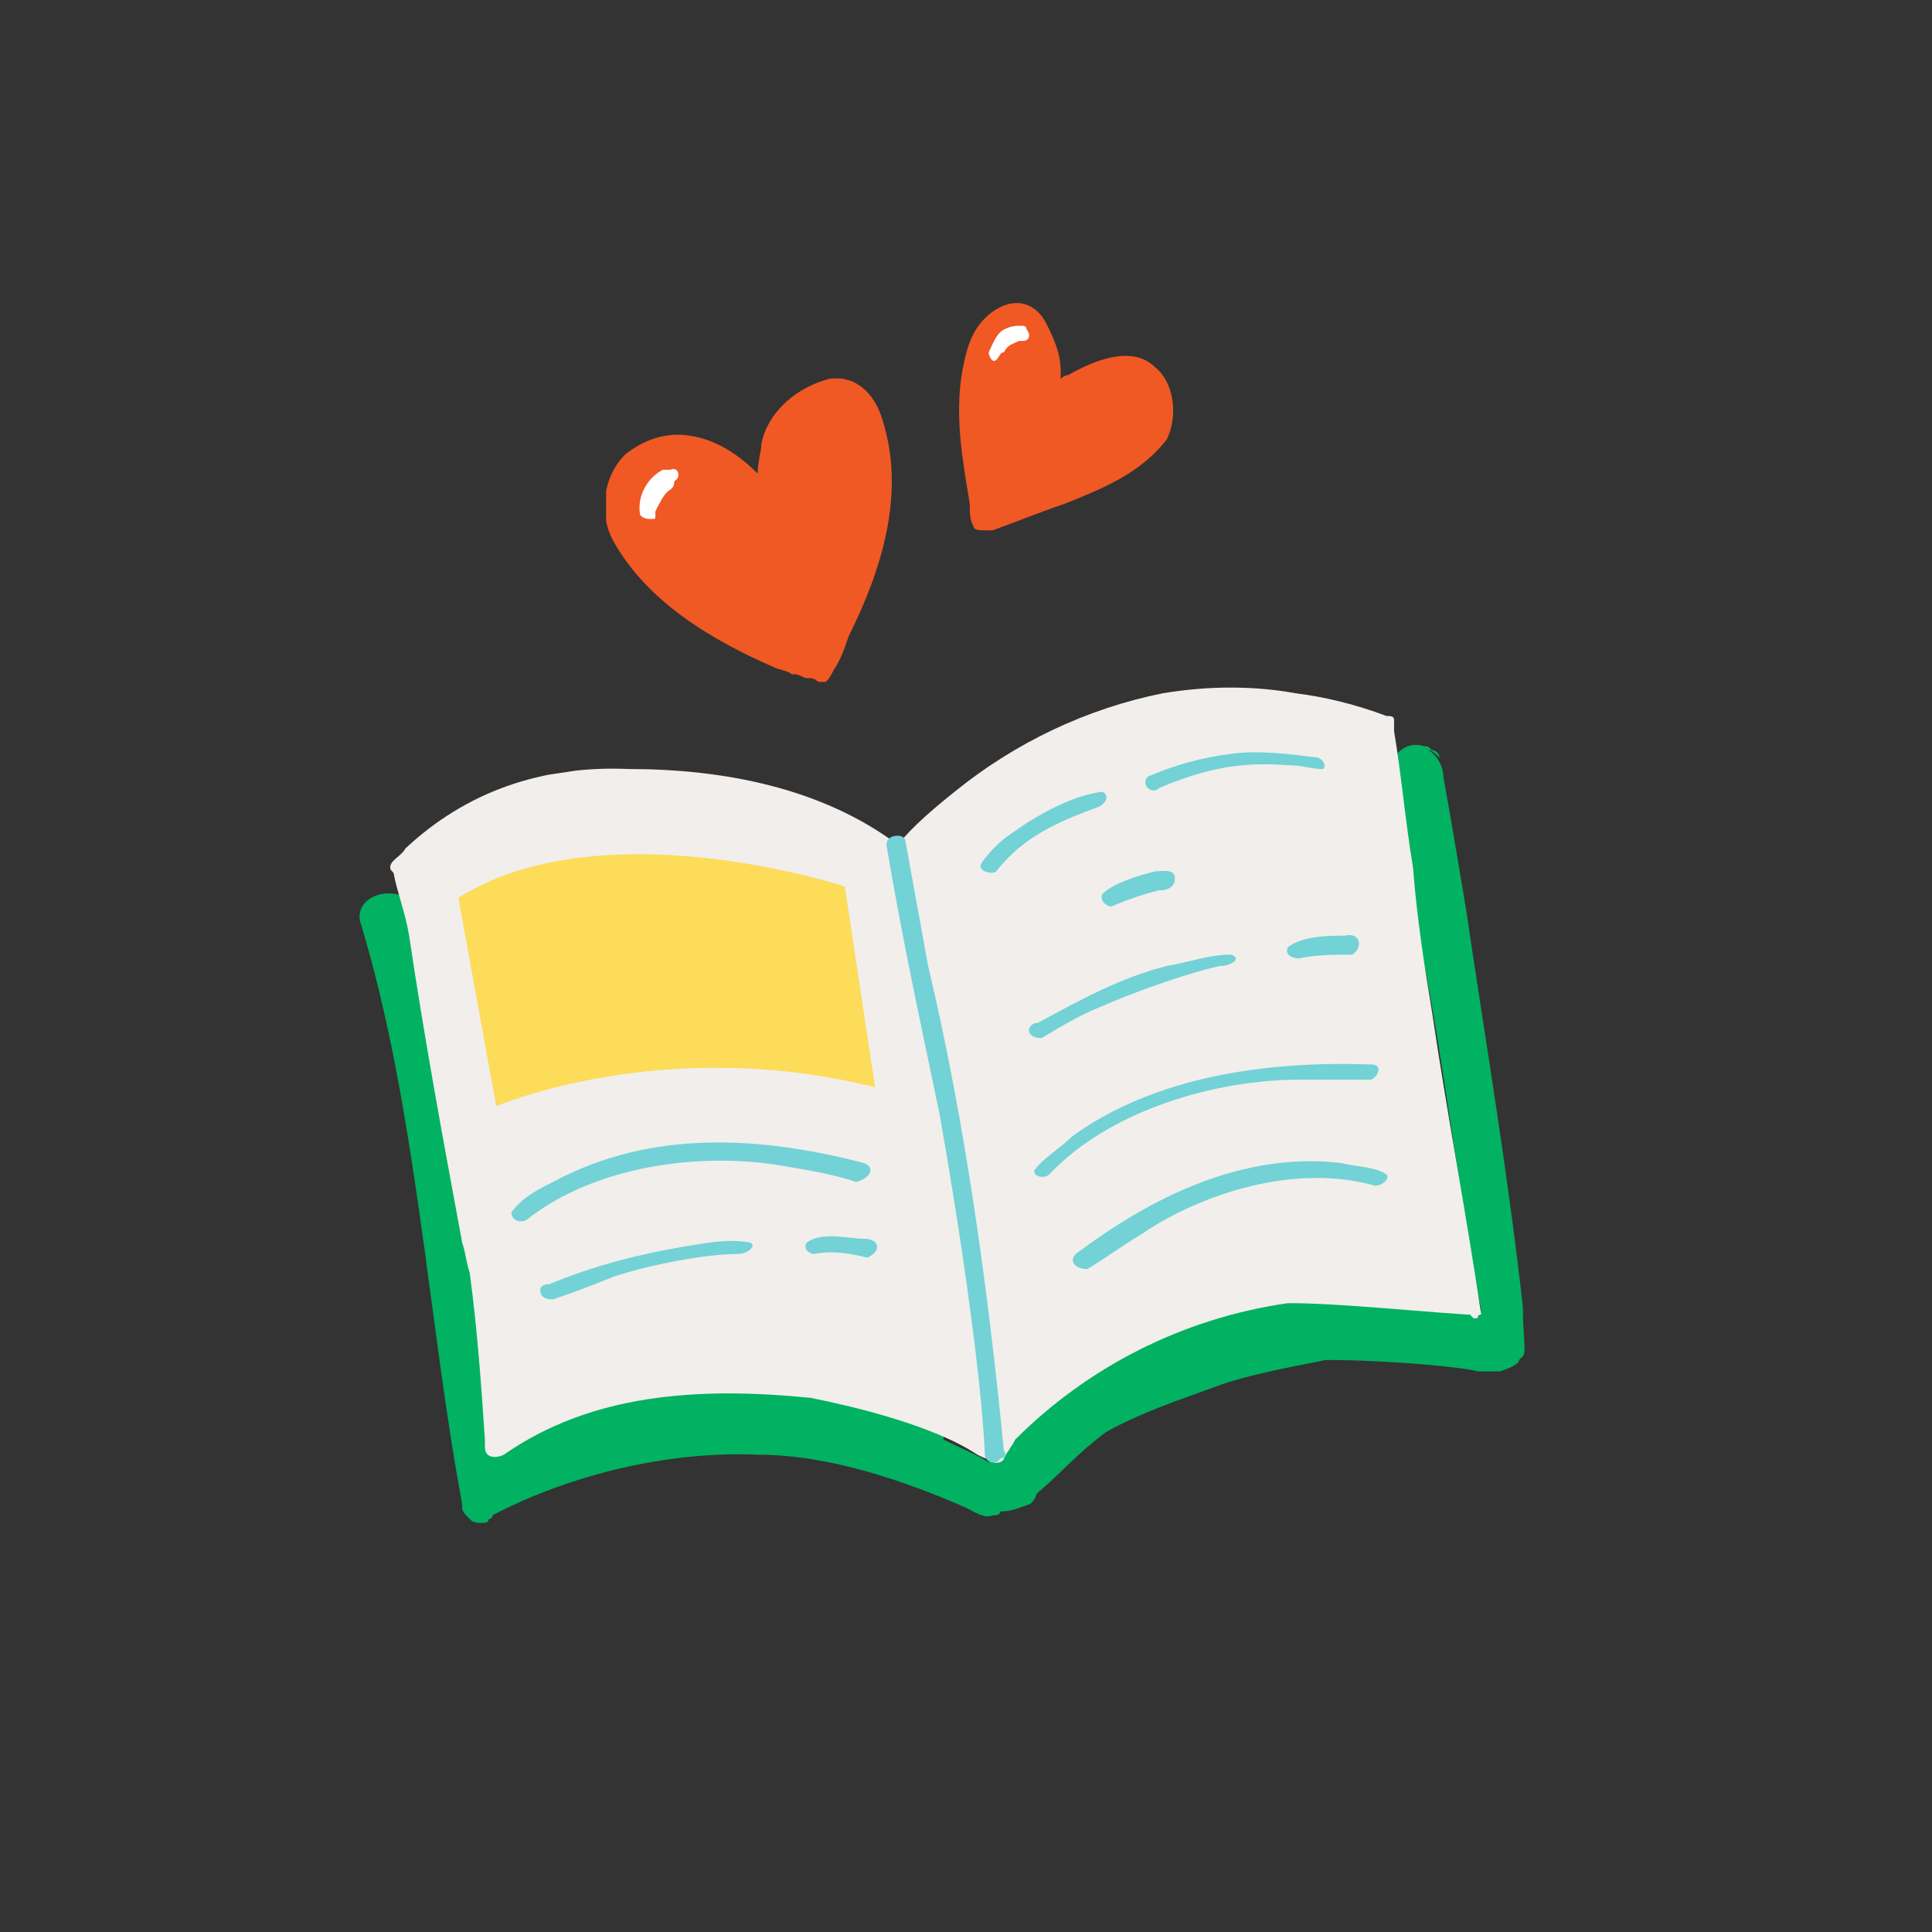 <?xml version="1.0" encoding="utf-8"?>
<!-- Generator: Adobe Illustrator 28.0.0, SVG Export Plug-In . SVG Version: 6.00 Build 0)  -->
<svg version="1.1" id="Layer_1" xmlns="http://www.w3.org/2000/svg" xmlns:xlink="http://www.w3.org/1999/xlink" x="0px" y="0px"
	 viewBox="0 0 51 51" style="enable-background:new 0 0 51 51;" xml:space="preserve">
<rect x="0" y="0" width="51" height="51" fill="#333333" stroke="none"/>
<style type="text/css">
	.st0{fill-rule:evenodd;clip-rule:evenodd;fill:none;}
	.st1{clip-path:url(#SVGID_00000119819197538311334690000004795171272207924371_);}
	.st2{fill:#1C446B;}
	.st3{fill:#00B261;}
	.st4{fill:#F1EEEB;}
	.st5{fill:#72D2D6;}
	.st6{fill:#FCDC59;}
	.st7{clip-path:url(#SVGID_00000168821253082527110620000012551281174711637158_);}
	.st8{fill:#F05824;}
	.st9{fill:#FFFFFF;}
</style>
<path class="st0" d="M25.5,50.8c13.8,0,25-11.2,25-25s-11.2-25-25-25s-25,11.2-25,25S11.7,50.8,25.5,50.8z"/>
<g>
	<defs>
		<rect id="SVGID_1_" x="10.5" y="19" transform="matrix(0.989 -0.149 0.149 0.989 -4.186 4.046)" width="29" height="22"/>
	</defs>
	<clipPath id="SVGID_00000104689228849498472870000006153148020649564036_">
		<use xlink:href="#SVGID_1_"  style="overflow:visible;"/>
	</clipPath>
	<g style="clip-path:url(#SVGID_00000104689228849498472870000006153148020649564036_);">
		<path class="st2" d="M12.2,39.6C12.2,39.6,12.2,39.6,12.2,39.6C12.2,39.6,12.2,39.6,12.2,39.6C12.2,39.6,12.2,39.6,12.2,39.6
			L12.2,39.6z"/>
		<path class="st2" d="M12.2,39.6C12.2,39.7,12.2,39.6,12.2,39.6z"/>
		<path class="st3" d="M38.7,24c-0.2-1.2-0.4-2.4-0.6-3.5c0-0.3-0.2-0.6-0.4-0.7c0.1,0,0.2,0.1,0.3,0.2c0-0.1-0.1-0.2-0.2-0.2
			c-0.1-0.1-0.1-0.1-0.2-0.1c-0.3-0.1-0.6,0-0.8,0.3c0,0,0,0.1,0,0.1c-0.1,0.1-0.1,0.2-0.1,0.4c0,0,0,0.1,0,0.1
			c0.2,1.3,0.4,2.6,0.7,3.9c0.7,3.2,1.1,7.1,1.7,10.1c-0.2-0.1-0.3-0.1-0.5-0.2c-2.5-0.6-5.8-0.4-8.8,1.2c-1.2,0.7-2.5,1.5-3.4,2.6
			c-0.1,0.1-0.2,0.3-0.3,0.4c-0.3-0.2-0.8-0.4-1.2-0.6c0.1-0.4-0.5-0.6-0.8-0.8c-1.1-0.6-2.3-0.6-3.5-0.6c-1-0.1-1.9-0.1-2.8,0
			c-0.1,0-0.2,0-0.3,0.1c-0.3-0.3-0.9,0-1.2,0.1c-0.7,0.2-2.2,0.9-2.4,1c-0.3,0.2-0.6,0.3-0.9,0.5c-0.3-3.4-1-7.1-1.3-10.1
			c-0.2-1.2-0.3-2.4-0.6-3.5c-0.1-0.4-0.1-0.8-0.4-1c-0.5-0.3-1.3,0-1.2,0.6c1.5,4.9,1.8,10.6,2.7,15.4c0,0,0,0.1,0,0.1
			c0,0.1,0.1,0.2,0.2,0.3c0.1,0.1,0.2,0.1,0.3,0.1c0.1,0,0.2,0,0.2-0.1c0,0,0,0,0,0c0,0,0.1,0,0.1-0.1c0,0,0,0,0,0
			c2.1-1.1,4.7-1.7,7-1.6c1.9,0,3.9,0.7,5.5,1.4c0.2,0.1,0.5,0.3,0.7,0.2c0.1,0,0.2,0,0.2-0.1c0.3,0,0.5-0.1,0.8-0.2
			c0.2-0.2,0.1-0.2,0.2-0.3c0.7-0.6,1-1,1.8-1.6c0.9-0.5,1.8-0.8,2.9-1.2c0.8-0.3,1.9-0.5,2.9-0.7c1.7,0,3.7,0.2,4,0.3
			c-0.2,0-0.1,0,0.1,0c0.1,0,0.1,0,0.2,0c0.1,0-0.1,0-0.1,0c0,0,0.1,0,0.1,0c0.1,0,0.2,0,0.3,0c0.3-0.1,0.5-0.2,0.5-0.3
			c0,0,0.1-0.1,0.1-0.1c0.1-0.1,0-0.5,0-1.3C39.8,30.9,39.2,27.4,38.7,24L38.7,24z"/>
		<path class="st2" d="M25.5,39.2C25.4,39.2,25.4,39.2,25.5,39.2z"/>
		<path class="st2" d="M13.2,39.5C13.2,39.5,13.2,39.5,13.2,39.5z"/>
		<path class="st4" d="M26.5,38.3C26.5,38.3,26.5,38.3,26.5,38.3C26.5,38.3,26.5,38.3,26.5,38.3z"/>
		<path class="st4" d="M26,38.5C26,38.5,26,38.5,26,38.5C26,38.5,26,38.5,26,38.5L26,38.5z"/>
		<path class="st4" d="M38.7,34.7C38.8,34.7,38.8,34.7,38.7,34.7c0.1,0,0.1,0,0.1,0c0,0,0,0,0,0c0,0,0.1,0.1,0.1,0.1c0,0,0,0,0.1,0
			c0,0,0-0.1,0.1-0.1c0,0,0,0,0,0c-0.4-2.7-0.9-5.3-1.3-8c-0.2-1.2-0.4-2.5-0.5-3.8c-0.2-1.2-0.3-2.4-0.5-3.6c0,0,0,0,0-0.1
			c0-0.1,0-0.1,0-0.2c0-0.1-0.1-0.1-0.2-0.1c-0.8-0.3-1.6-0.5-2.4-0.6c-1.1-0.2-2.3-0.2-3.5,0c-2,0.4-3.9,1.3-5.5,2.6
			c-0.5,0.4-1.1,0.9-1.5,1.4c-2-1.5-4.6-2-7.1-2c-2.3-0.1-4.3,0.6-5.9,2.1c-0.1,0.2-0.4,0.3-0.4,0.5c0,0.1,0.1,0.1,0.1,0.2
			c0.1,0.5,0.3,1,0.4,1.6c0.4,2.7,0.9,5.4,1.4,8.1c0.1,0.3,0.1,0.5,0.2,0.8c0.2,1.5,0.3,2.9,0.4,4.4c0,0.1,0,0.2,0,0.2c0,0,0,0,0,0
			c0,0.3,0.3,0.3,0.5,0.2c2.3-1.6,5.1-1.8,8.1-1.5c1,0.2,3.2,0.7,4.4,1.5c0.2,0.1,0.2,0.1,0.3,0.1c0,0,0,0,0,0c0,0,0,0,0,0
			c0,0,0,0,0,0c0,0,0,0,0,0c0,0,0,0,0,0c0,0,0,0,0,0c0,0,0,0,0,0c0.1,0.2,0.4,0.1,0.4,0c0.1-0.2,0.2-0.3,0.3-0.5
			c1.9-1.9,4.4-3.2,7.2-3.6C35.3,34.4,37.2,34.6,38.7,34.7C38.8,34.7,38.7,34.7,38.7,34.7L38.7,34.7z"/>
		<path class="st5" d="M22.8,30.7c-2.7-0.7-5.6-0.9-8.2,0.5c-0.4,0.2-0.8,0.4-1.1,0.8c0,0.2,0.2,0.3,0.4,0.2
			c1.9-1.5,4.8-1.8,6.9-1.4c0.6,0.1,1.2,0.2,1.8,0.4C23,31.1,23.1,30.8,22.8,30.7L22.8,30.7z"/>
		<path class="st5" d="M36.2,28.1c-2.7-0.1-5.7,0.3-7.9,1.9c-0.3,0.3-0.8,0.6-1,0.9c0,0.2,0.3,0.2,0.4,0.1c1.6-1.7,4.4-2.5,6.6-2.5
			c0.6,0,1.2,0,1.9,0C36.4,28.4,36.5,28.1,36.2,28.1L36.2,28.1z"/>
		<path class="st5" d="M28.4,33.1c2-1.5,4.4-2.7,7-2.4c0.4,0.1,0.9,0.1,1.2,0.3c0.1,0.1-0.1,0.3-0.3,0.3c-2.1-0.6-4.6,0.2-6.2,1.3
			c-0.5,0.3-0.9,0.6-1.4,0.9C28.4,33.5,28.2,33.3,28.4,33.1L28.4,33.1z"/>
		<path class="st5" d="M19.8,32.8c-0.6-0.1-1.1,0-1.7,0.1c-1.2,0.2-2.4,0.5-3.6,1c-0.2,0-0.3,0.1-0.2,0.3c0.1,0.1,0.2,0.1,0.3,0.1
			c0.6-0.2,1.1-0.4,1.6-0.6c0.9-0.3,2.4-0.6,3.3-0.6c0,0,0,0,0,0C19.7,33.1,20,32.9,19.8,32.8z"/>
		<path class="st5" d="M32.5,25.2c-0.6,0-1.1,0.2-1.7,0.3c-1.2,0.3-2.3,0.9-3.4,1.5c-0.2,0-0.3,0.2-0.2,0.3c0.1,0.1,0.2,0.1,0.3,0.1
			c0.5-0.3,1-0.6,1.5-0.8c0.9-0.4,2.3-0.9,3.2-1.1c0,0,0,0,0,0C32.5,25.5,32.8,25.3,32.5,25.2z"/>
		<path class="st5" d="M22.8,32.7c-0.4,0-1.1-0.2-1.5,0.1c-0.1,0.1,0,0.3,0.2,0.3c0.5-0.1,1,0,1.4,0.1C23.3,33,23.2,32.7,22.8,32.7
			L22.8,32.7z"/>
		<path class="st5" d="M35.5,24.7c-0.4,0-1.1,0-1.5,0.3c-0.1,0.2,0.1,0.3,0.3,0.3c0.4-0.1,1-0.1,1.4-0.1C36,25,35.9,24.6,35.5,24.7
			L35.5,24.7z"/>
		<path class="st5" d="M26.5,38.3c-0.4-4.1-1-8.6-2-12.8c-0.2-1.1-0.4-2.2-0.6-3.3c0-0.2-0.5-0.2-0.5,0.1c0.4,2.4,0.9,4.7,1.4,7.1
			c0.5,2.8,1.1,6.8,1.2,9c0,0.2,0.3,0.3,0.4,0.1C26.5,38.5,26.6,38.4,26.5,38.3C26.5,38.4,26.5,38.4,26.5,38.3L26.5,38.3z"/>
		<path class="st5" d="M30.5,23c-0.4,0.1-1.1,0.3-1.4,0.6c-0.1,0.2,0.2,0.4,0.3,0.3c0.5-0.2,0.8-0.3,1.2-0.4c0.1,0,0.3,0,0.4-0.2
			C31.1,22.9,30.7,23,30.5,23L30.5,23z"/>
		<path class="st5" d="M29.1,20.9c-0.8,0.1-1.7,0.6-2.4,1.1c-0.3,0.2-0.6,0.5-0.8,0.8c-0.1,0.2,0.3,0.3,0.4,0.2
			c0.7-0.9,1.6-1.3,2.7-1.7C29.2,21.2,29.3,21,29.1,20.9L29.1,20.9z"/>
		<path class="st5" d="M34.8,20c-0.8-0.1-1.6-0.2-2.3-0.1c-0.8,0.1-1.5,0.3-2.2,0.6c-0.2,0.2,0.1,0.5,0.3,0.3
			c1.2-0.5,2.1-0.7,3.4-0.6c0.4,0,0.6,0.1,0.9,0.1C35,20.3,35,20.1,34.8,20L34.8,20z"/>
		<path class="st6" d="M22.3,23.4c0,0-6.4-2.1-10.2,0.3l1,5.5c0,0,4.4-1.9,10-0.5L22.3,23.4L22.3,23.4z"/>
	</g>
</g>
<g>
	<defs>
		<rect id="SVGID_00000109013329446250355300000008050936867891349149_" x="16" y="8" width="15" height="10"/>
	</defs>
	<clipPath id="SVGID_00000127023626159946065820000009242281207185725331_">
		<use xlink:href="#SVGID_00000109013329446250355300000008050936867891349149_"  style="overflow:visible;"/>
	</clipPath>
	<g style="clip-path:url(#SVGID_00000127023626159946065820000009242281207185725331_);">
		<path class="st8" d="M30.5,9.7c-0.6-0.6-1.6-0.2-2.3,0.2C28.2,9.9,28.1,9.9,28,10c0-0.1,0-0.1,0-0.2c0-0.5-0.2-0.9-0.4-1.3
			c-0.4-0.7-1.1-0.6-1.6-0.1c-0.4,0.4-0.5,0.9-0.6,1.4c-0.2,1.2,0,2.3,0.2,3.5c0,0.3,0,0.4,0.1,0.6c0,0.1,0.2,0.1,0.3,0.1
			c0,0,0,0,0.1,0c0,0,0,0,0,0c0,0,0.1,0,0.1,0c0.3-0.1,1.3-0.5,1.9-0.7c1-0.4,2-0.8,2.7-1.7C31.1,11,31,10.1,30.5,9.7L30.5,9.7z"/>
		<path class="st8" d="M23.3,11.1c-0.2-0.7-0.7-1.2-1.4-1.1c-0.8,0.2-1.6,0.8-1.8,1.7c0,0.2-0.1,0.5-0.1,0.8c-0.5-0.5-1.1-0.9-1.8-1
			c-0.6-0.1-1.2,0.1-1.7,0.5c-0.6,0.6-0.7,1.6-0.3,2.3c0.9,1.6,2.6,2.6,4.2,3.3c0.2,0.1,0.4,0.1,0.5,0.2c0,0,0,0,0,0
			c0,0,0.1,0,0.1,0c0.1,0,0.2,0.1,0.3,0.1c0.1,0,0.2,0,0.3,0.1c0,0,0,0,0,0c0.2,0.1,0.3-0.1,0.4-0.3c0.2-0.3,0.3-0.6,0.4-0.9
			C23.3,15,23.9,13,23.3,11.1L23.3,11.1z"/>
		<path class="st9" d="M27.1,8.7c0-0.1-0.1-0.1-0.1-0.1c-0.2,0-0.3,0-0.5,0.1c-0.2,0.1-0.3,0.4-0.4,0.6c0,0.1,0.1,0.3,0.2,0.2
			c0.1-0.1,0.1-0.2,0.2-0.2c0.1-0.2,0.2-0.2,0.4-0.3c0,0,0,0,0,0c0,0,0,0,0,0c0,0,0.1,0,0.1,0c0,0,0,0,0,0C27.2,9,27.2,8.8,27.1,8.7
			L27.1,8.7z"/>
		<path class="st9" d="M17.7,12.4C17.7,12.4,17.7,12.4,17.7,12.4c-0.1,0-0.1,0-0.1,0c0,0,0,0-0.1,0c-0.4,0.2-0.7,0.7-0.6,1.2
			c0.1,0.1,0.2,0.1,0.3,0.1c0.1,0,0.1,0,0.1-0.1c0,0,0-0.1,0-0.1h0c0,0,0,0,0,0c0,0,0,0,0,0c0,0,0,0,0,0c0.1-0.2,0.2-0.4,0.3-0.5
			c0.1-0.1,0.2-0.1,0.2-0.3c0,0,0,0,0,0C18,12.6,17.9,12.3,17.7,12.4L17.7,12.4z"/>
	</g>
</g>
</svg>
